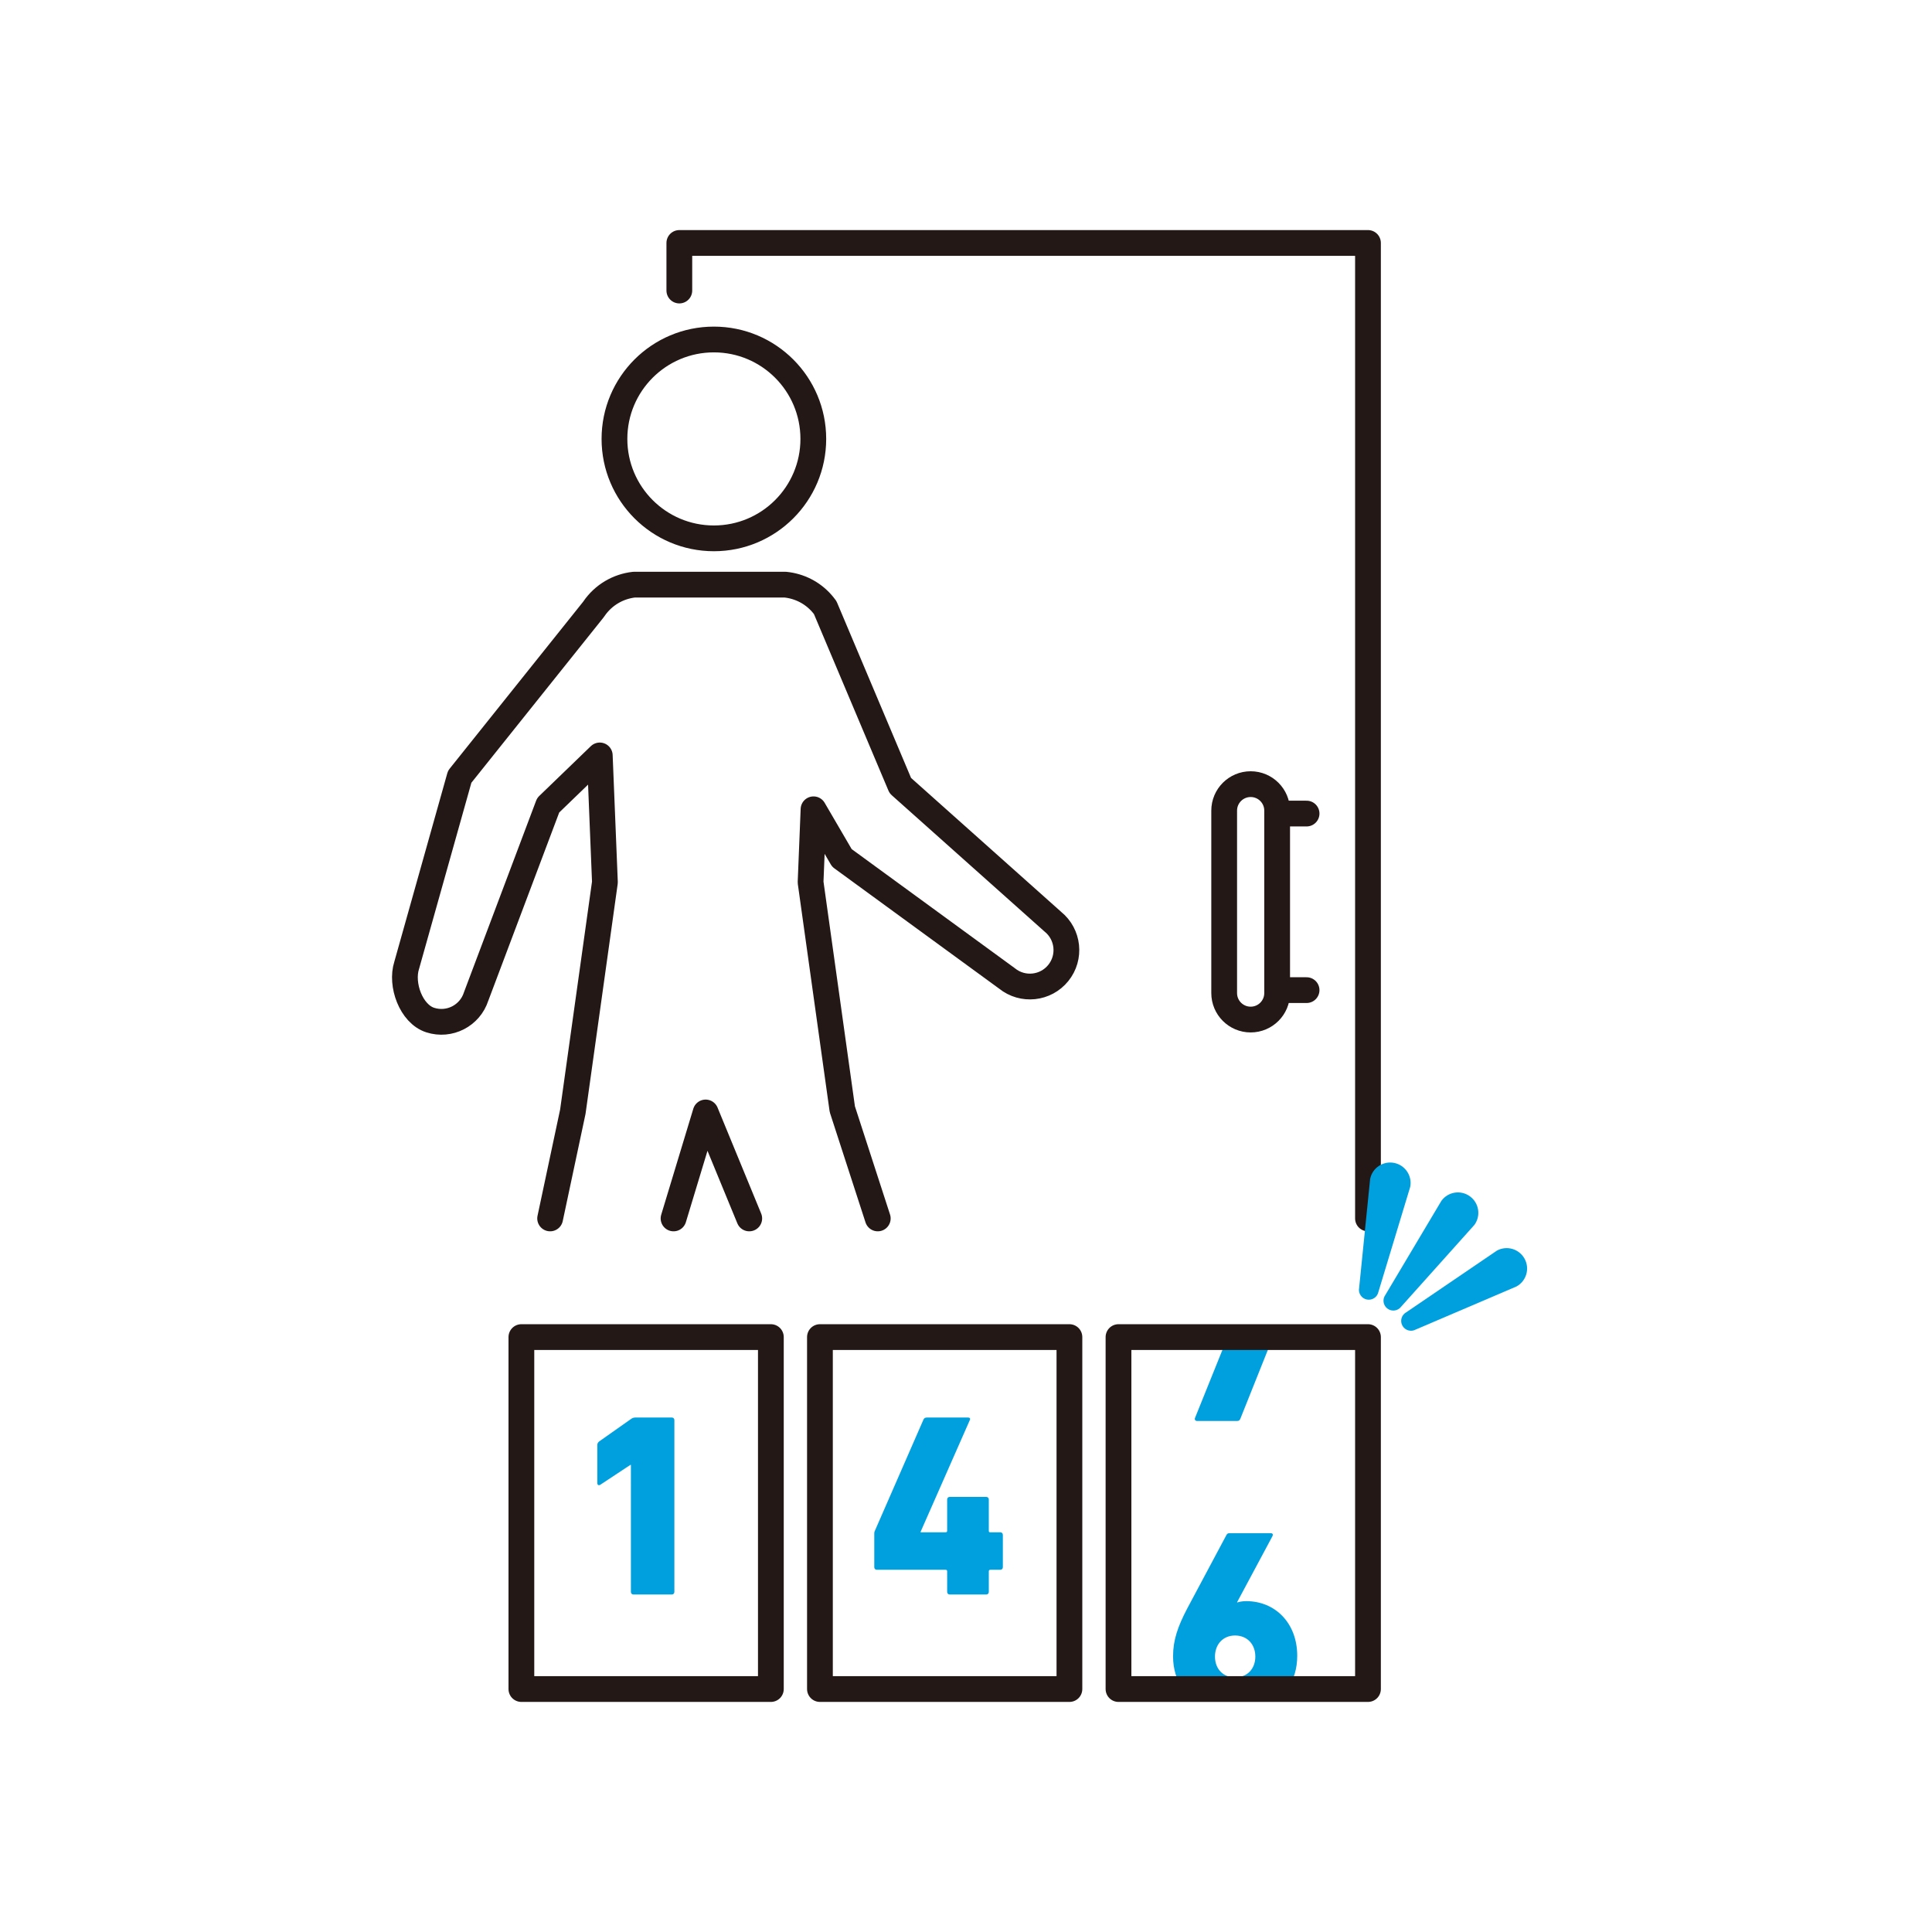 <?xml version="1.0" encoding="utf-8"?>
<!-- Generator: Adobe Illustrator 15.0.2, SVG Export Plug-In . SVG Version: 6.00 Build 0)  -->
<!DOCTYPE svg PUBLIC "-//W3C//DTD SVG 1.1//EN" "http://www.w3.org/Graphics/SVG/1.1/DTD/svg11.dtd">
<svg version="1.1" id="レイヤー_1" xmlns="http://www.w3.org/2000/svg" xmlns:xlink="http://www.w3.org/1999/xlink" x="0px"
	 y="0px" width="450px" height="450px" viewBox="0 0 450 450" enable-background="new 0 0 450 450" xml:space="preserve">
<g>
	<g>
		
			<polyline fill="none" stroke="#231815" stroke-width="6" stroke-linecap="round" stroke-linejoin="round" stroke-miterlimit="10" points="
			318.628,283.797 318.628,56.589 158.229,56.589 158.229,67.671 		"/>
		<path fill="none" stroke="#231815" stroke-width="6" stroke-linecap="round" stroke-linejoin="round" stroke-miterlimit="10" d="
			M219.747,283.797"/>
		<g>
			
				<circle fill="none" stroke="#231815" stroke-width="6" stroke-linecap="round" stroke-linejoin="round" stroke-miterlimit="10" cx="166.277" cy="102.233" r="23.159"/>
			<path fill="none" stroke="#231815" stroke-width="6" stroke-linecap="round" stroke-linejoin="round" stroke-miterlimit="10" d="
				M128.136,283.797l5.285-24.853l7.477-53.45l-1.199-29.54l-12.018,11.601l-16.785,44.553c-1.438,4.466-6.225,6.924-10.689,5.484
				c-4.468-1.434-6.924-8.277-5.486-12.741l12.348-43.929l31.105-38.9c0.045-0.069,0.098-0.131,0.145-0.199
				c2.223-3.272,5.682-5.23,9.343-5.644h2.831h29.726h2.712c3.197,0.328,6.262,1.817,8.498,4.376
				c0.271,0.311,0.533,0.634,0.779,0.976l17.492,41.452l35.525,31.696c3.652,2.949,4.221,8.298,1.271,11.947
				c-2.949,3.648-8.297,4.219-11.947,1.27l-38.455-28.07l-6.609-11.325l-0.686,16.994l7.391,52.854l8.258,25.449"/>
			
				<polyline fill="none" stroke="#231815" stroke-width="6" stroke-linecap="round" stroke-linejoin="round" stroke-miterlimit="10" points="
				174.515,283.797 164.903,260.446 164.356,259.113 163.953,260.446 156.882,283.797 			"/>
		</g>
		<g>
			
				<line fill="none" stroke="#231815" stroke-width="6" stroke-linecap="round" stroke-linejoin="round" stroke-miterlimit="10" x1="298.156" y1="230.62" x2="304.327" y2="230.62"/>
			
				<line fill="none" stroke="#231815" stroke-width="6" stroke-linecap="round" stroke-linejoin="round" stroke-miterlimit="10" x1="304.327" y1="189.495" x2="298.156" y2="189.495"/>
		</g>
		<path fill="none" stroke="#231815" stroke-width="6" stroke-linecap="round" stroke-linejoin="round" stroke-miterlimit="10" d="
			M285.134,231.306c0,3.407,2.76,6.168,6.17,6.168l0,0c3.406,0,6.168-2.761,6.168-6.168v-42.497c0-3.406-2.762-6.168-6.168-6.168
			l0,0c-3.41,0-6.17,2.762-6.17,6.168V231.306z"/>
	</g>
	<g>
		<g>
			
				<rect x="121.44" y="311.432" fill="none" stroke="#231815" stroke-width="6" stroke-linecap="round" stroke-linejoin="round" stroke-miterlimit="10" width="58.109" height="81.979"/>
			
				<rect x="190.979" y="311.432" fill="none" stroke="#231815" stroke-width="6" stroke-linecap="round" stroke-linejoin="round" stroke-miterlimit="10" width="58.109" height="81.979"/>
			<g>
				<path fill="#00A0DF" d="M146.951,341.199h-0.122l-6.973,4.607c-0.363,0.243-0.727,0.122-0.727-0.363v-8.852
					c0-0.363,0.121-0.606,0.424-0.85l7.397-5.214c0.302-0.242,0.667-0.363,1.091-0.363h8.428c0.363,0,0.607,0.242,0.607,0.605
					v40.017c0,0.363-0.244,0.606-0.607,0.606h-8.912c-0.364,0-0.606-0.243-0.606-0.606V341.199z"/>
			</g>
			<g>
				<path fill="#00A0DF" d="M278.81,330.974h9.275c0.484,0,0.666-0.122,0.85-0.606l7.566-18.936h-10.57l-7.607,18.874
					C278.202,330.669,278.444,330.974,278.81,330.974z"/>
				<path fill="#00A0DF" d="M290.267,372.937c-0.969,0-1.697,0.182-2.061,0.303l-0.061-0.061l8.246-15.4
					c0.182-0.363,0.061-0.667-0.424-0.667h-9.58c-0.424,0-0.547,0.122-0.729,0.425l-9.154,17.158
					c-2.184,4.184-3.275,7.337-3.275,11.096c0,2.967,0.818,5.543,2.266,7.621h24.354c1.471-2.101,2.303-4.717,2.303-7.743
					C302.151,378.09,297.06,372.937,290.267,372.937z M287.661,390.701c-2.789,0-4.67-2.001-4.67-4.851
					c0-2.851,1.881-4.911,4.67-4.911c2.85,0,4.729,2.061,4.729,4.911C292.39,388.7,290.511,390.701,287.661,390.701z"/>
				
					<rect x="260.519" y="311.432" fill="none" stroke="#231815" stroke-width="6" stroke-linecap="round" stroke-linejoin="round" stroke-miterlimit="10" width="58.109" height="81.979"/>
			</g>
			<g>
				<path fill="#00A0DF" d="M203.634,365.027v-7.761c0-0.242,0-0.425,0.121-0.667l11.338-25.95c0.121-0.303,0.363-0.484,0.85-0.484
					h9.52c0.424,0,0.605,0.242,0.424,0.605l-11.459,26.011v0.121h5.82c0.242,0,0.363-0.121,0.363-0.363v-7.275
					c0-0.364,0.242-0.607,0.605-0.607h8.49c0.363,0,0.605,0.243,0.605,0.607v7.275c0,0.242,0.061,0.363,0.303,0.363h2.365
					c0.363,0,0.605,0.242,0.605,0.606v7.519c0,0.364-0.242,0.606-0.605,0.606h-2.305c-0.242,0-0.363,0.121-0.363,0.363v4.79
					c0,0.363-0.242,0.606-0.605,0.606h-8.49c-0.363,0-0.605-0.243-0.605-0.606v-4.79c0-0.242-0.121-0.363-0.363-0.363h-16.006
					C203.876,365.634,203.634,365.392,203.634,365.027z"/>
			</g>
		</g>
		<g>
			<path fill="#00A0DF" d="M328.462,276.463c0.516-2.576-1.156-5.082-3.732-5.597c-2.576-0.516-5.082,1.155-5.598,3.731
				l-2.564,25.39c-0.248,1.241,0.557,2.45,1.799,2.698c1.242,0.249,2.451-0.557,2.699-1.8L328.462,276.463z"/>
			<path fill="#00A0DF" d="M343.409,285.309c1.555-2.116,1.1-5.094-1.018-6.649s-5.094-1.101-6.65,1.017l-13.055,21.926
				c-0.75,1.021-0.529,2.456,0.49,3.207c1.021,0.75,2.457,0.53,3.207-0.49L343.409,285.309z"/>
			<path fill="#00A0DF" d="M353.218,299.644c2.303-1.262,3.15-4.153,1.889-6.457c-1.262-2.305-4.152-3.151-6.457-1.89
				l-21.098,14.355c-1.111,0.607-1.52,2.002-0.912,3.112c0.609,1.112,2.002,1.52,3.115,0.911L353.218,299.644z"/>
		</g>
	</g>
</g>
</svg>
